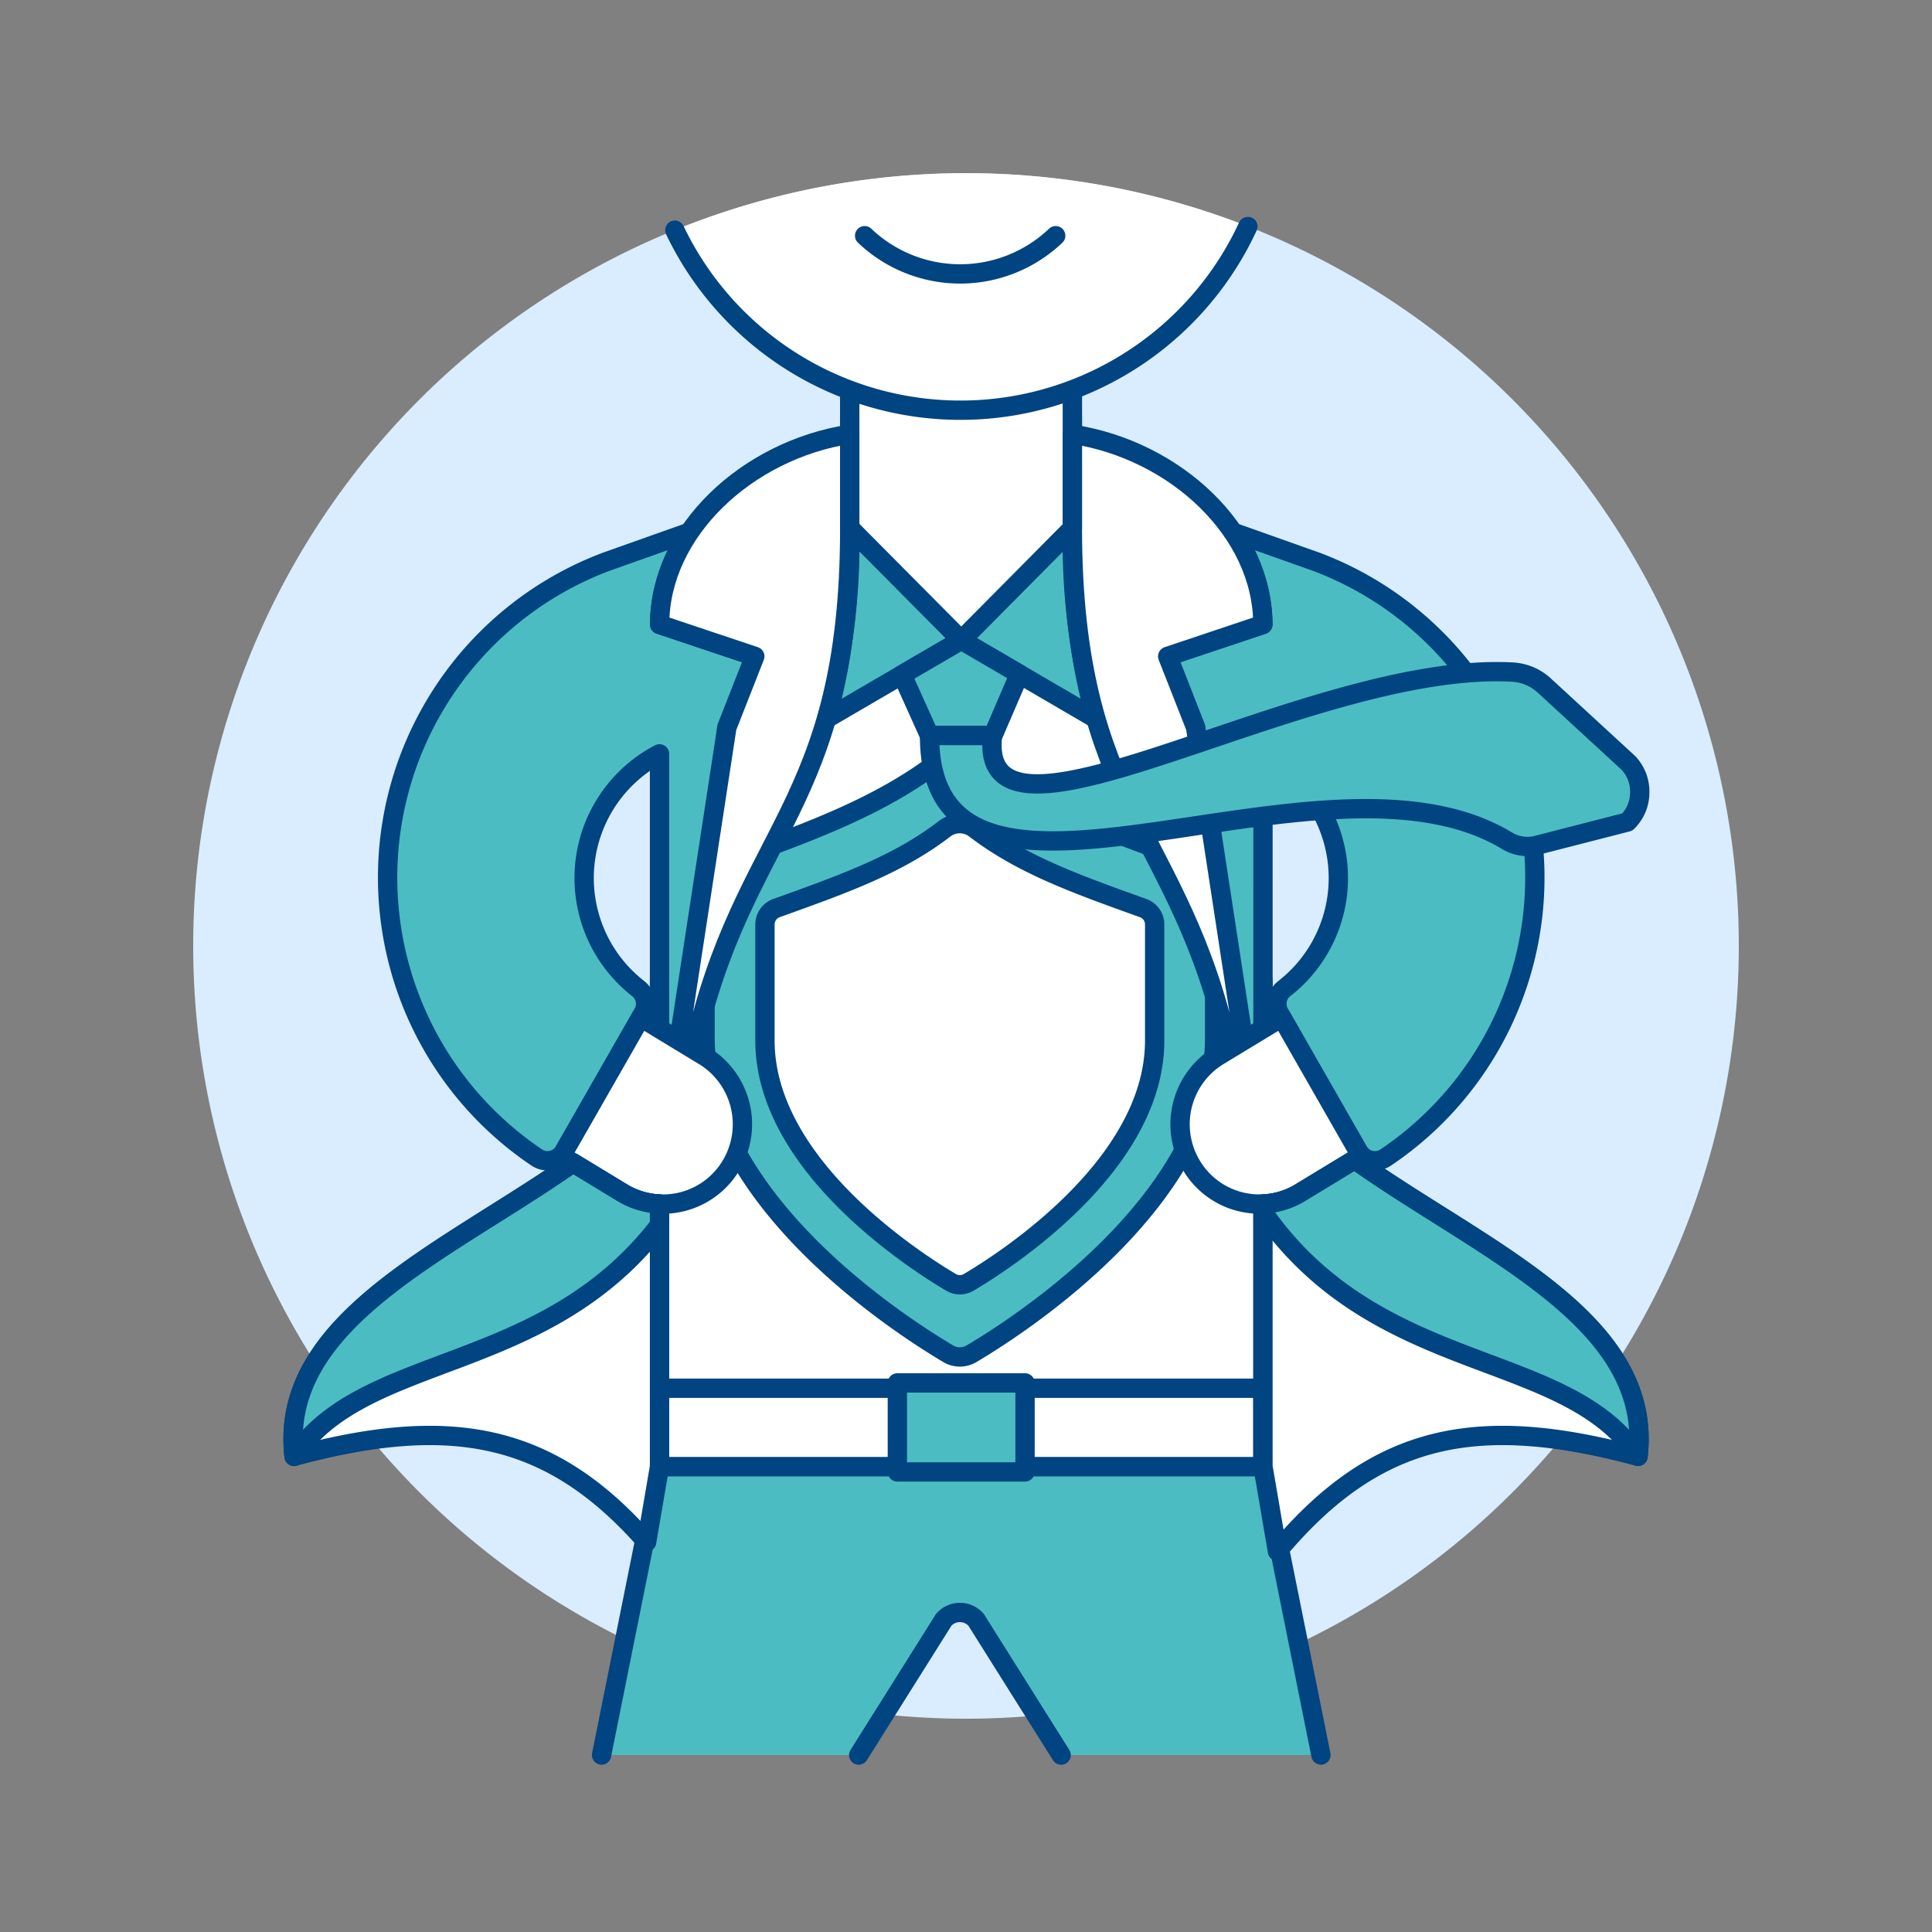 <svg viewBox="0 0 100 100" height="100" width="100" xmlns="http://www.w3.org/2000/svg"><rect x="0" y="0" width="100" height="100" fill="#808080" stroke="none"/><path d="M10.000 48.960 A40.000 40.000 0 1 0 90.000 48.960 A40.000 40.000 0 1 0 10.000 48.960 Z" fill="#d9edff"/><path d="M65.37,75.91V50.723L57.984,38.032c1.265-3.817-1.581-6.789-2.48-10.711V21.533H43.982v5.788c-.9,3.922-3.946,6.894-2.682,10.711L34.137,50.723V75.91Z" fill="#ffffff" stroke="#004481" stroke-linecap="round" stroke-linejoin="round"/><path d="M68.146,29.082l-4.323-1.534a8.5,8.5,0,0,1,1.543,4.775L60.44,33.972l1.445,3.684L63.644,54.3l1.727-1.049V39.019h0A7.248,7.248,0,0,1,66.48,51.165a1,1,0,0,0-.255,1.287L70.3,59.577a1,1,0,0,0,1.433.329,17.462,17.462,0,0,0-3.588-30.824Z" fill="#4cbcc3"/><path d="M55.504 18.223L55.505 27.338 49.755 33.135 43.982 27.317 43.982 18.223 55.504 18.223z" fill="none" stroke="#004481" stroke-linecap="round" stroke-linejoin="round"/><path d="M31.362,29.082l4.323-1.534a8.5,8.5,0,0,0-1.543,4.775l4.926,1.649-1.446,3.684L35.864,54.3l-1.727-1.049V39.019a7.248,7.248,0,0,0-1.109,12.146,1,1,0,0,1,.255,1.287l-4.076,7.125a1,1,0,0,1-1.433.329,17.462,17.462,0,0,1,3.588-30.824Z" fill="#4cbcc3"/><path d="M31.362,29.082l4.323-1.534a8.5,8.5,0,0,0-1.543,4.775l4.926,1.649-1.446,3.684L35.864,54.3l-1.727-1.049V39.019a7.248,7.248,0,0,0-1.109,12.146,1,1,0,0,1,.255,1.287l-4.076,7.125a1,1,0,0,1-1.433.329,17.462,17.462,0,0,1,3.588-30.824Z" fill="none" stroke="#004481" stroke-linecap="round" stroke-linejoin="round"/><path d="M68.146,29.082l-4.323-1.534a8.5,8.5,0,0,1,1.543,4.775L60.44,33.972l1.445,3.684L63.644,54.3l1.727-1.049V39.019h0A7.248,7.248,0,0,1,66.48,51.165a1,1,0,0,0-.255,1.287L70.3,59.577a1,1,0,0,0,1.433.329,17.462,17.462,0,0,0-3.588-30.824Z" fill="none" stroke="#004481" stroke-linecap="round" stroke-linejoin="round"/><path d="M34.137,75.91l-3,14.931h13.31l4.4-7a1.114,1.114,0,0,1,1.676,0l4.4,7H68.371l-3-14.931Z" fill="#4cbcc3"/><path d="M68.371 90.841L65.371 75.91 34.137 75.91 31.137 90.841" fill="none" stroke="#004481" stroke-linecap="round" stroke-linejoin="round"/><path d="M44.447,90.841l4.4-7a1.114,1.114,0,0,1,1.676,0l4.4,7" fill="none" stroke="#004481" stroke-linecap="round" stroke-linejoin="round"/><path d="M34.137 71.855H65.365V75.911H34.137z" fill="#ffffff" stroke="#004481" stroke-linecap="round" stroke-linejoin="round"/><path d="M46.447 71.579 L53.056 71.579 L53.056 76.187 L46.447 76.187 Z" fill="#4cbcc3" stroke="#004481" stroke-linecap="round" stroke-linejoin="round"/><path d="M49.079,70.069a1.177,1.177,0,0,0,1.207,0c2.585-1.533,12.583-8,12.583-16.359V45.84a1.181,1.181,0,0,0-.78-1.108c-4.468-1.61-8.36-2.971-11.6-5.548a1.3,1.3,0,0,0-1.614,0c-3.239,2.576-7.132,3.938-11.6,5.548a1.182,1.182,0,0,0-.781,1.108v7.87C36.495,62.068,46.494,68.536,49.079,70.069Z" fill="#4cbcc3"/><path d="M49.221,66.372a.9.9,0,0,0,.923,0c1.976-1.171,9.621-6.116,9.621-12.507V47.848a.9.9,0,0,0-.6-.847c-3.336-1.2-6.253-2.223-8.694-4.1a1.3,1.3,0,0,0-1.584,0c-2.441,1.882-5.357,2.9-8.693,4.1a.9.9,0,0,0-.6.847v6.017C39.6,60.256,47.245,65.2,49.221,66.372Z" fill="#ffffff"/><path d="M49.079,70.069a1.177,1.177,0,0,0,1.207,0c2.585-1.533,12.583-8,12.583-16.359V45.84a1.181,1.181,0,0,0-.78-1.108c-4.468-1.61-8.36-2.971-11.6-5.548a1.3,1.3,0,0,0-1.614,0c-3.239,2.576-7.132,3.938-11.6,5.548a1.182,1.182,0,0,0-.781,1.108v7.87C36.495,62.068,46.494,68.536,49.079,70.069Z" fill="none" stroke="#004481" stroke-linecap="round" stroke-linejoin="round"/><path d="M49.221,66.372a.9.9,0,0,0,.923,0c1.976-1.171,9.621-6.116,9.621-12.507V47.848a.9.9,0,0,0-.6-.847c-3.336-1.2-6.253-2.223-8.694-4.1a1.3,1.3,0,0,0-1.584,0c-2.441,1.882-5.357,2.9-8.693,4.1a.9.9,0,0,0-.6.847v6.017C39.6,60.256,47.245,65.2,49.221,66.372Z" fill="none" stroke="#004481" stroke-linecap="round" stroke-linejoin="round"/><path d="M43.982,27.356a34.8,34.8,0,0,1-1.208,9.851h0l6.981-4.072-5.773-5.814" fill="#4cbcc3" stroke="#004481" stroke-linecap="round" stroke-linejoin="round"/><path d="M55.505,27.548a34.6,34.6,0,0,0,1.222,9.661l.007,0h0l-6.979-4.072,5.753-5.8.018.077" fill="#4cbcc3" stroke="#004481" stroke-linecap="round" stroke-linejoin="round"/><path d="M55.508 27.335L49.755 33.135 43.982 27.321 43.982 27.317 43.982 18.223 55.504 18.223 55.505 27.338" fill="#ffffff"/><path d="M52.763 34.89L51.395 38.071 48.108 38.071 46.69 34.923 49.755 33.135 52.763 34.89z" fill="#4cbcc3" stroke="#004481" stroke-linecap="round" stroke-linejoin="round"/><path d="M55.505,27.356c.021,14.492,5.59,15.576,8.088,26.975l.772-.469L61.886,37.656,60.44,33.972l4.926-1.649c0-4.8-4.508-9.029-9.861-9.848Z" fill="#ffffff" stroke="#004481" stroke-linecap="round" stroke-linejoin="round"/><path d="M43.982,27.356c0,14.492-5.569,15.576-8.068,26.975l-.771-.469,2.479-16.206,1.446-3.684-4.926-1.649c0-4.8,4.508-9.029,9.84-9.848Z" fill="#ffffff" stroke="#004481" stroke-linecap="round" stroke-linejoin="round"/><path d="M55.508 27.335L49.755 33.135 43.982 27.321 43.982 27.317 43.982 18.223 55.504 18.223 55.505 27.338" fill="none" stroke="#004481" stroke-linecap="round" stroke-linejoin="round"/><path d="M64.589,11.725a39.992,39.992,0,0,0-29.659.19,16.389,16.389,0,0,0,29.659-.19Z" fill="#ffffff"/><path d="M34.93,11.915a16.389,16.389,0,0,0,29.659-.19" fill="none" stroke="#004481" stroke-linecap="round" stroke-linejoin="round"/><path d="M44.754,12.2a7.17,7.17,0,0,0,9.889,0" fill="none" stroke="#004481" stroke-linecap="round" stroke-linejoin="round"/><path d="M61.628,60.252a4.15,4.15,0,0,1,1.512-5.646l3.2-1.942,4.1,7.168-3.2,1.942A4.1,4.1,0,0,1,61.628,60.252Z" fill="#ffffff" stroke="#004481" stroke-linecap="round" stroke-linejoin="round"/><path d="M37.88,60.252a4.149,4.149,0,0,0-1.513-5.646l-3.2-1.942-4.1,7.168,3.2,1.942A4.1,4.1,0,0,0,37.88,60.252Z" fill="#ffffff" stroke="#004481" stroke-linecap="round" stroke-linejoin="round"/><path d="M51.373,38.071c-.837,7.35,16.282-3.879,26.94-3.282a2.639,2.639,0,0,1,1.641.714l4.331,3.985a2.159,2.159,0,0,1,.588,1.545,2.132,2.132,0,0,1-.643,1.516l-4.673,1.2a2.025,2.025,0,0,1-1.568-.24c-9.617-5.808-29.876,6.53-29.876-5.44Z" fill="#4cbcc3" stroke="#004481" stroke-linecap="round" stroke-linejoin="round"/><path d="M70.114,60.027l-2.875,1.747a4.076,4.076,0,0,1-1.868.547V75.91l.75,4.387c5.129-6.13,10.385-7.145,18.665-4.914C85.592,68.294,76.756,64.743,70.114,60.027Z" fill="#ffffff" stroke="#004481" stroke-linecap="round" stroke-linejoin="round"/><path d="M70.114,60.027l-2.875,1.747a4.076,4.076,0,0,1-1.868.547v.41c5.972,8.56,15.678,7.054,19.414,12.652C85.592,68.294,76.757,64.743,70.114,60.027Z" fill="#4cbcc3" stroke="#004481" stroke-linecap="round" stroke-linejoin="round"/><path d="M33.47,79.813l.667-3.9V62.321a4.076,4.076,0,0,1-1.868-.547L29.661,60.19c-6.614,4.635-15.239,8.185-14.44,15.193C23.277,73.212,28.471,74.115,33.47,79.813Z" fill="#ffffff" stroke="#004481" stroke-linecap="round" stroke-linejoin="round"/><path d="M34.137,62.321a4.076,4.076,0,0,1-1.868-.547L29.661,60.19c-6.615,4.635-15.239,8.185-14.44,15.193,3.634-5.445,12.915-4.17,18.916-11.973Z" fill="#4cbcc3" stroke="#004481" stroke-linecap="round" stroke-linejoin="round"/></svg>